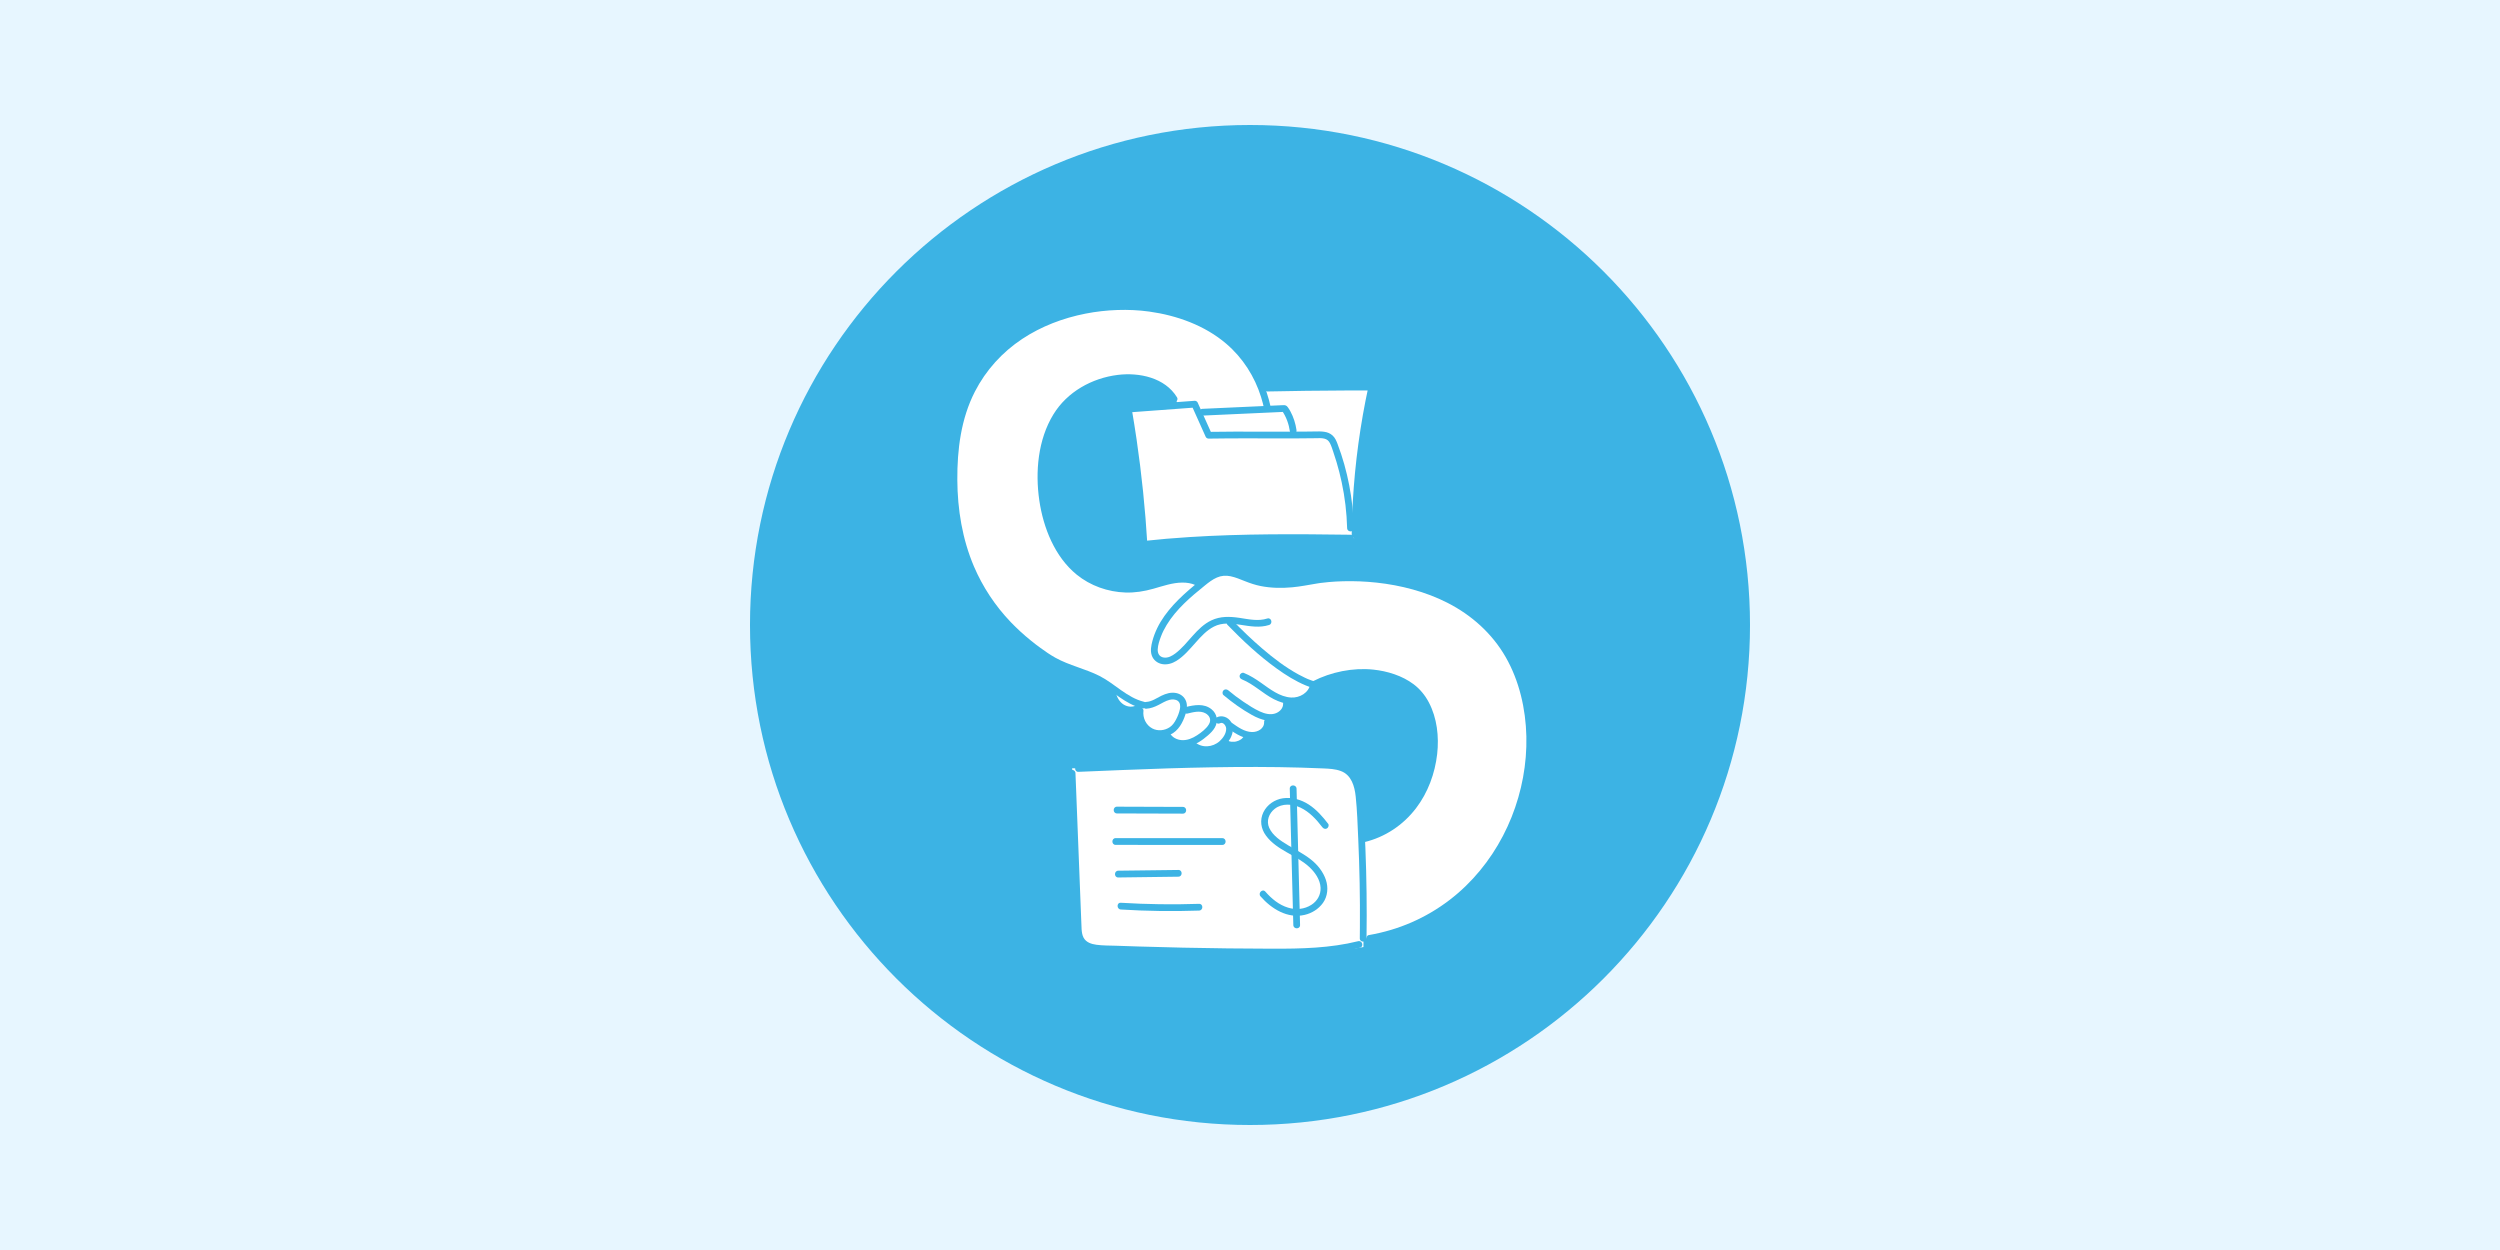 <svg xmlns="http://www.w3.org/2000/svg" xmlns:xlink="http://www.w3.org/1999/xlink" width="400" zoomAndPan="magnify" viewBox="0 0 300 150" height="200" preserveAspectRatio="xMidYMid meet" version="1.0"><defs><clipPath id="c6ab2cd72e"><path d="M 90 15 L 210 15 L 210 135 L 90 135 Z M 90 15 " clip-rule="nonzero"/></clipPath><clipPath id="f835641bb1"><path d="M 150 15 C 116.863 15 90 41.863 90 75 C 90 108.137 116.863 135 150 135 C 183.137 135 210 108.137 210 75 C 210 41.863 183.137 15 150 15 Z M 150 15 " clip-rule="nonzero"/></clipPath><clipPath id="bcd5ad102b"><path d="M 128 91 L 164 91 L 164 114.816 L 128 114.816 Z M 128 91 " clip-rule="nonzero"/></clipPath><clipPath id="dd497aabc9"><path d="M 128 92 L 164 92 L 164 114.816 L 128 114.816 Z M 128 92 " clip-rule="nonzero"/></clipPath></defs><rect x="-30" width="360" fill="#ffffff" y="-15" height="180" fill-opacity="1"/><rect x="-30" width="360" fill="#e7f6ff" y="-15" height="180" fill-opacity="1"/><g clip-path="url(#c6ab2cd72e)"><g clip-path="url(#f835641bb1)"><path fill="#3cb3e4" d="M 90 15 L 210 15 L 210 135 L 90 135 Z M 90 15 " fill-opacity="1" fill-rule="nonzero"/></g></g><path fill="#ffffff" d="M 162.297 64.566 C 154.332 64.469 145.062 64.469 137.277 65.32 C 136.957 59.949 136.34 54.594 135.434 49.293 L 135.852 49.055 C 137.719 48.914 139.586 48.777 141.453 48.641 L 141.457 48.641 C 142.094 48.594 142.73 48.547 143.367 48.5 C 143.52 48.84 143.672 49.18 143.828 49.52 C 144.23 50.422 144.637 51.324 145.043 52.227 C 148.453 52.164 151.965 52.219 155.418 52.203 C 156.309 52.199 157.195 52.191 158.078 52.176 C 158.609 52.164 159.195 52.172 159.602 52.52 C 159.875 52.754 160.016 53.105 160.141 53.445 C 161.273 56.48 162.148 61.199 162.297 64.566 Z M 162.297 64.566 " fill-opacity="1" fill-rule="nonzero"/><path fill="#ffffff" d="M 164.613 46.449 C 163.375 52.129 162.648 58.719 162.559 64.57 C 162.473 64.57 162.383 64.57 162.297 64.566 C 162.148 61.199 161.273 56.48 160.141 53.445 C 160.016 53.105 159.875 52.754 159.602 52.52 C 159.195 52.172 158.609 52.164 158.078 52.176 C 157.195 52.191 156.309 52.199 155.418 52.203 C 155.176 51.18 154.629 49.676 154.148 49.012 C 153.531 49.043 152.871 49.074 152.184 49.105 C 151.996 48.348 151.73 47.52 151.371 46.664 C 154.801 46.586 160 46.441 164.613 46.449 Z M 164.613 46.449 " fill-opacity="1" fill-rule="nonzero"/><path fill="#ffffff" d="M 164.363 112.598 L 163.617 112.598 C 163.625 108.902 163.543 104.551 163.383 100.668 L 163.602 100.668 C 172.941 98.445 174.414 85.445 168.984 82.16 C 164.43 79.402 159.195 81.445 157.625 82.176 C 157.629 82.172 157.629 82.164 157.629 82.16 C 156.922 81.941 153.641 80.957 147.594 74.711 L 147.324 74.418 C 146.969 74.418 146.617 74.449 146.27 74.539 C 144.18 75.066 143.078 77.312 141.387 78.652 C 140.996 78.965 140.551 79.238 140.055 79.309 C 139.559 79.379 139.008 79.207 138.727 78.793 C 138.453 78.379 138.496 77.832 138.602 77.348 C 139.258 74.336 141.691 72.09 144.09 70.137 C 144.152 70.086 144.211 70.039 144.27 69.992 C 144.969 69.43 145.711 68.852 146.598 68.711 C 147.754 68.527 148.871 69.121 149.965 69.527 C 152.316 70.406 154.891 70.215 157.352 69.73 C 163.215 68.582 177.875 69.207 182.285 81.352 C 186.695 93.496 179.602 109.949 164.363 112.598 Z M 164.363 112.598 " fill-opacity="1" fill-rule="nonzero"/><path fill="#ffffff" d="M 155.418 52.203 C 151.965 52.215 148.453 52.164 145.043 52.227 C 144.637 51.324 144.23 50.422 143.828 49.52 C 146.371 49.398 149.48 49.238 152.184 49.105 C 152.871 49.07 153.531 49.043 154.148 49.012 C 154.629 49.676 155.176 51.18 155.418 52.203 Z M 155.418 52.203 " fill-opacity="1" fill-rule="nonzero"/><path fill="#ffffff" d="M 157.629 82.16 C 157.629 82.164 157.629 82.172 157.625 82.176 C 157.461 83.289 156.277 84.105 155.152 84.117 C 154.891 84.117 154.633 84.09 154.379 84.035 L 154.379 84.43 C 154.441 85.312 153.551 86.031 152.668 86.098 C 152.477 86.109 152.285 86.102 152.102 86.074 L 152.098 86.637 C 152.141 87.262 151.688 87.855 151.109 88.098 C 150.707 88.262 150.262 88.285 149.836 88.207 L 149.531 88.688 C 148.988 89.387 147.938 89.629 147.145 89.242 L 146.828 89.043 C 146.977 88.883 147.109 88.707 147.223 88.52 C 147.477 88.102 147.629 87.582 147.5 87.113 C 147.488 87.078 147.48 87.047 147.465 87.012 C 147.281 86.516 146.656 86.184 146.199 86.441 L 145.629 86.531 C 145.637 86.465 145.637 86.398 145.633 86.328 C 145.594 85.676 144.973 85.176 144.332 85.051 C 143.691 84.922 143.031 85.078 142.398 85.234 L 141.945 85.332 C 142.062 84.863 142.078 84.379 141.801 84.004 C 141.496 83.594 140.914 83.465 140.41 83.555 C 139.902 83.641 139.449 83.906 138.996 84.148 C 138.543 84.391 138.062 84.625 137.551 84.641 L 137.172 84.605 C 135.707 84.262 134.516 83.285 133.27 82.41 C 132.867 82.129 132.457 81.855 132.031 81.621 C 130.016 80.5 127.953 80.406 125.32 78.574 C 120.855 75.48 113.285 68.867 114.629 54.012 C 115.969 39.16 130.359 35.328 139.406 37.242 C 146.438 38.73 149.816 42.957 151.371 46.664 C 151.73 47.52 151.996 48.348 152.184 49.105 C 149.48 49.238 146.371 49.398 143.828 49.52 C 143.672 49.18 143.52 48.84 143.367 48.5 C 142.73 48.547 142.094 48.594 141.457 48.641 L 141.453 48.641 C 138.867 43.438 129.461 44.844 126.508 50.355 C 123.445 56.094 124.977 65.133 129.609 68.762 C 131.723 70.418 134.594 71.043 137.227 70.52 C 138.312 70.305 139.348 69.906 140.426 69.676 C 141.504 69.445 142.672 69.395 143.672 69.863 L 144.09 70.137 C 141.691 72.09 139.258 74.336 138.602 77.348 C 138.496 77.832 138.453 78.379 138.727 78.793 C 139.008 79.207 139.559 79.379 140.055 79.309 C 140.551 79.238 140.996 78.965 141.387 78.652 C 143.078 77.312 144.18 75.066 146.27 74.539 C 146.617 74.449 146.969 74.418 147.324 74.418 L 147.594 74.711 C 153.641 80.957 156.922 81.941 157.629 82.16 Z M 157.629 82.16 " fill-opacity="1" fill-rule="nonzero"/><path fill="#ffffff" d="M 147.223 88.52 C 147.109 88.707 146.977 88.883 146.828 89.043 C 146.426 89.477 145.898 89.793 145.32 89.918 C 144.531 90.082 143.652 89.863 143.07 89.305 L 142.941 89.043 C 142.75 89.113 142.555 89.164 142.352 89.195 C 141.445 89.336 140.41 88.969 140.012 88.145 L 139.891 87.934 C 139.301 88.102 138.648 88.059 138.102 87.781 C 137.219 87.328 136.672 86.281 136.809 85.293 L 136.676 84.93 C 136.078 85.324 135.254 85.281 134.648 84.906 C 134.039 84.531 133.641 83.867 133.492 83.172 C 133.492 83.172 133.34 82.848 133.27 82.41 C 134.516 83.285 135.707 84.262 137.172 84.605 L 137.551 84.641 C 138.062 84.625 138.543 84.391 138.996 84.148 C 139.449 83.906 139.902 83.641 140.41 83.555 C 140.914 83.465 141.496 83.594 141.801 84.004 C 142.078 84.379 142.062 84.863 141.945 85.332 L 142.398 85.234 C 143.031 85.078 143.691 84.922 144.332 85.051 C 144.973 85.176 145.594 85.676 145.633 86.328 C 145.637 86.398 145.637 86.465 145.629 86.531 L 146.199 86.441 C 146.656 86.184 147.281 86.516 147.465 87.012 C 147.48 87.047 147.488 87.078 147.5 87.113 C 147.629 87.582 147.477 88.102 147.223 88.52 Z M 147.223 88.52 " fill-opacity="1" fill-rule="nonzero"/><g clip-path="url(#bcd5ad102b)"><path fill="#ffffff" d="M 163.617 112.598 C 163.617 112.953 163.617 113.301 163.613 113.645 C 160.109 114.305 155.438 114.262 152.094 114.25 C 145.52 114.227 138.949 114.09 132.379 113.84 C 131.449 113.805 130.395 113.703 129.824 112.965 C 129.426 112.445 129.387 111.742 129.359 111.09 C 129.129 105.168 128.895 98.168 128.664 92.184 L 129.41 92.219 C 139.23 91.801 149.07 91.383 158.891 91.809 C 159.902 91.852 160.988 91.934 161.789 92.559 C 162.871 93.406 163.059 94.941 163.152 96.312 C 163.238 97.645 163.316 99.117 163.383 100.668 C 163.543 104.551 163.625 108.902 163.617 112.598 Z M 163.617 112.598 " fill-opacity="1" fill-rule="nonzero"/></g><path fill="#3cb3e4" d="M 135.043 49.398 C 135.746 53.504 136.27 57.633 136.617 61.781 C 136.719 62.961 136.801 64.137 136.871 65.32 C 136.887 65.52 137.051 65.75 137.277 65.727 C 140.477 65.379 143.688 65.172 146.902 65.055 C 150.125 64.938 153.355 64.91 156.586 64.926 C 158.406 64.934 160.223 64.953 162.043 64.98 C 162.566 64.988 162.566 64.176 162.043 64.168 C 158.824 64.125 155.605 64.09 152.387 64.121 C 149.16 64.152 145.934 64.242 142.715 64.449 C 140.898 64.562 139.086 64.719 137.281 64.914 C 137.414 65.047 137.551 65.184 137.684 65.32 C 137.434 61.109 137 56.906 136.391 52.73 C 136.215 51.547 136.031 50.363 135.828 49.184 C 135.793 48.969 135.523 48.848 135.328 48.902 C 135.098 48.965 135.008 49.184 135.043 49.398 Z M 135.043 49.398 " fill-opacity="1" fill-rule="nonzero"/><path fill="#3cb3e4" d="M 135.852 49.461 C 138.355 49.277 140.863 49.09 143.367 48.906 C 143.25 48.836 143.133 48.77 143.016 48.703 C 143.574 49.949 144.133 51.188 144.691 52.434 C 144.75 52.559 144.914 52.637 145.043 52.633 C 148.473 52.57 151.906 52.625 155.336 52.609 C 156.191 52.605 157.047 52.598 157.902 52.586 C 158.238 52.578 158.586 52.555 158.914 52.633 C 159.238 52.711 159.441 52.887 159.594 53.18 C 159.773 53.523 159.883 53.906 160.008 54.27 C 160.141 54.66 160.266 55.047 160.383 55.441 C 160.621 56.238 160.828 57.047 161 57.859 C 161.391 59.672 161.605 61.52 161.656 63.375 C 161.668 63.898 162.48 63.898 162.465 63.375 C 162.371 59.941 161.73 56.488 160.504 53.27 C 160.367 52.906 160.207 52.527 159.91 52.262 C 159.637 52.008 159.289 51.867 158.922 51.816 C 158.523 51.754 158.129 51.77 157.727 51.777 C 157.293 51.785 156.859 51.789 156.426 51.793 C 154.641 51.809 152.855 51.801 151.074 51.797 C 149.062 51.793 147.051 51.789 145.039 51.824 C 145.156 51.891 145.273 51.957 145.391 52.023 C 144.832 50.781 144.273 49.539 143.715 48.297 C 143.66 48.176 143.492 48.086 143.363 48.094 C 140.859 48.281 138.352 48.465 135.848 48.652 C 135.629 48.668 135.441 48.828 135.441 49.059 C 135.445 49.262 135.633 49.477 135.852 49.461 Z M 135.852 49.461 " fill-opacity="1" fill-rule="nonzero"/><path fill="#3cb3e4" d="M 152.102 46.977 C 155.219 46.91 158.332 46.871 161.449 46.859 C 162.504 46.855 163.559 46.855 164.613 46.855 C 164.484 46.684 164.352 46.512 164.223 46.34 C 163.23 50.91 162.598 55.559 162.336 60.227 C 162.262 61.547 162.219 62.867 162.203 64.188 C 162.199 64.711 163.012 64.711 163.016 64.188 C 163.066 59.57 163.477 54.957 164.254 50.402 C 164.477 49.117 164.727 47.832 165.004 46.555 C 165.059 46.301 164.887 46.043 164.613 46.043 C 161.23 46.039 157.848 46.062 154.469 46.117 C 153.68 46.133 152.891 46.148 152.098 46.164 C 151.582 46.18 151.578 46.992 152.102 46.977 Z M 152.102 46.977 " fill-opacity="1" fill-rule="nonzero"/><path fill="#3cb3e4" d="M 144.305 49.871 C 147.586 49.723 150.867 49.57 154.148 49.422 C 154.031 49.352 153.914 49.285 153.797 49.219 C 154.348 49.992 154.66 50.879 154.797 51.812 C 154.828 52.027 155.102 52.145 155.297 52.094 C 155.527 52.031 155.613 51.812 155.578 51.594 C 155.465 50.82 155.227 50.066 154.855 49.375 C 154.762 49.203 154.66 49.035 154.543 48.875 C 154.371 48.629 154.211 48.605 153.926 48.621 C 153.492 48.641 153.059 48.66 152.629 48.68 C 150.852 48.762 149.078 48.84 147.301 48.922 C 146.301 48.969 145.305 49.016 144.305 49.059 C 143.785 49.082 143.781 49.895 144.305 49.871 Z M 144.305 49.871 " fill-opacity="1" fill-rule="nonzero"/><path fill="#3cb3e4" d="M 152.07 74.223 C 150.973 74.578 149.824 74.305 148.719 74.141 C 147.57 73.973 146.441 73.934 145.371 74.441 C 143.559 75.301 142.617 77.215 141.062 78.398 C 140.668 78.695 140.176 78.984 139.66 78.906 C 139.129 78.828 138.906 78.426 138.926 77.922 C 138.949 77.402 139.129 76.867 139.312 76.387 C 139.492 75.898 139.734 75.434 140 74.992 C 141.148 73.102 142.879 71.633 144.586 70.258 C 145.031 69.898 145.496 69.535 146.027 69.305 C 146.547 69.074 147.105 69.035 147.656 69.148 C 148.262 69.273 148.836 69.52 149.406 69.746 C 150.016 69.988 150.629 70.195 151.273 70.324 C 152.516 70.57 153.797 70.594 155.055 70.477 C 156.039 70.387 157.004 70.191 157.977 70.031 C 158.09 70.012 158.203 69.992 158.316 69.977 C 158.379 69.969 158.441 69.961 158.504 69.949 C 158.402 69.965 158.59 69.938 158.625 69.938 C 158.898 69.902 159.172 69.871 159.445 69.848 C 160.02 69.797 160.598 69.762 161.176 69.75 C 162.516 69.715 163.859 69.77 165.195 69.914 C 168.082 70.227 171.074 70.996 173.695 72.336 C 176.59 73.812 179.055 76.016 180.68 78.848 C 182.324 81.719 183.086 85.074 183.164 88.359 C 183.238 91.672 182.617 94.973 181.391 98.051 C 180.156 101.145 178.285 103.996 175.895 106.316 C 173.375 108.766 170.285 110.582 166.918 111.586 C 166.043 111.848 165.152 112.055 164.254 112.211 C 164.035 112.246 163.914 112.512 163.969 112.711 C 164.031 112.938 164.254 113.031 164.469 112.992 C 168.176 112.34 171.672 110.801 174.637 108.484 C 177.387 106.332 179.625 103.539 181.199 100.43 C 182.758 97.352 183.695 93.969 183.926 90.523 C 184.148 87.16 183.691 83.699 182.41 80.566 C 181.07 77.289 178.781 74.539 175.809 72.613 C 173.16 70.898 170.098 69.867 167 69.348 C 164.367 68.906 161.652 68.789 158.992 69.078 C 158.461 69.137 157.934 69.211 157.406 69.305 C 156.219 69.523 155.031 69.715 153.82 69.73 C 152.539 69.75 151.273 69.582 150.07 69.137 C 148.867 68.688 147.66 68.062 146.34 68.348 C 145.168 68.598 144.215 69.5 143.32 70.242 C 142.438 70.977 141.578 71.746 140.805 72.594 C 140.047 73.43 139.359 74.352 138.867 75.371 C 138.625 75.871 138.426 76.395 138.285 76.93 C 138.141 77.48 138.02 78.098 138.211 78.648 C 138.398 79.195 138.875 79.578 139.441 79.688 C 140.047 79.801 140.645 79.625 141.16 79.309 C 142.066 78.754 142.766 77.902 143.465 77.121 C 144.113 76.391 144.789 75.641 145.672 75.191 C 146.672 74.676 147.797 74.805 148.871 74.977 C 150 75.152 151.168 75.363 152.285 75 C 152.781 74.84 152.57 74.059 152.07 74.223 Z M 152.07 74.223 " fill-opacity="1" fill-rule="nonzero"/><path fill="#3cb3e4" d="M 143.875 69.512 C 142.797 69.023 141.617 69.031 140.473 69.254 C 139.312 69.48 138.211 69.922 137.051 70.145 C 135.07 70.52 132.938 70.207 131.152 69.273 C 128.195 67.727 126.547 64.547 125.801 61.414 C 125.027 58.164 125.105 54.52 126.445 51.426 C 127.059 50.012 127.961 48.777 129.18 47.828 C 130.316 46.945 131.656 46.332 133.055 46 C 134.336 45.695 135.742 45.621 137.008 45.879 C 138.18 46.113 139.262 46.59 140.059 47.453 C 140.266 47.676 140.371 47.82 140.535 48.086 C 140.809 48.531 141.508 48.125 141.238 47.676 C 139.793 45.312 136.711 44.672 134.137 44.988 C 131.039 45.367 128.059 47.023 126.41 49.723 C 124.555 52.754 124.215 56.617 124.719 60.062 C 125.199 63.336 126.574 66.812 129.199 68.953 C 130.852 70.297 132.938 71.031 135.059 71.102 C 136.195 71.141 137.312 70.957 138.406 70.648 C 139.547 70.328 140.684 69.918 141.879 69.91 C 142.422 69.906 142.969 69.988 143.465 70.215 C 143.668 70.305 143.902 70.27 144.02 70.066 C 144.125 69.891 144.078 69.602 143.875 69.512 Z M 143.875 69.512 " fill-opacity="1" fill-rule="nonzero"/><path fill="#3cb3e4" d="M 149.043 81.531 C 150.441 82.098 151.523 83.215 152.855 83.898 C 154.102 84.535 155.602 84.82 156.832 83.996 C 157.43 83.598 157.906 82.992 158.02 82.27 C 158.055 82.047 157.965 81.84 157.738 81.77 C 157.5 81.695 157.266 81.617 157.039 81.523 C 156.996 81.508 156.953 81.488 156.91 81.473 C 156.848 81.445 157.008 81.512 156.918 81.477 C 156.895 81.465 156.871 81.457 156.848 81.445 C 156.746 81.398 156.645 81.355 156.547 81.305 C 156.297 81.188 156.051 81.062 155.809 80.93 C 154.242 80.074 152.809 78.977 151.457 77.816 C 150.211 76.746 149.023 75.605 147.883 74.426 C 147.516 74.051 146.945 74.621 147.309 74.996 C 149.141 76.887 151.074 78.691 153.211 80.23 C 154.297 81.012 155.441 81.73 156.676 82.246 C 156.953 82.359 157.238 82.461 157.523 82.551 C 157.43 82.383 157.336 82.215 157.242 82.051 C 157.07 83.137 155.957 83.766 154.926 83.703 C 153.562 83.621 152.398 82.695 151.328 81.938 C 150.676 81.477 150.008 81.051 149.262 80.75 C 149.059 80.668 148.816 80.84 148.766 81.035 C 148.699 81.266 148.84 81.449 149.043 81.531 Z M 149.043 81.531 " fill-opacity="1" fill-rule="nonzero"/><path fill="#3cb3e4" d="M 146.82 83.414 C 147.879 84.301 149.012 85.117 150.223 85.793 C 151.324 86.406 152.746 86.879 153.887 86.078 C 154.426 85.699 154.816 85.113 154.785 84.43 C 154.762 83.91 153.949 83.906 153.973 84.43 C 153.996 84.969 153.594 85.387 153.121 85.582 C 152.488 85.84 151.766 85.645 151.172 85.371 C 150.484 85.051 149.836 84.633 149.207 84.207 C 148.578 83.785 147.977 83.328 147.395 82.84 C 147.227 82.699 146.984 82.676 146.82 82.84 C 146.676 82.984 146.652 83.27 146.82 83.414 Z M 146.82 83.414 " fill-opacity="1" fill-rule="nonzero"/><path fill="#3cb3e4" d="M 147.441 87.461 C 148.348 88.098 149.383 88.766 150.543 88.641 C 151.574 88.535 152.551 87.75 152.504 86.637 C 152.484 86.117 151.672 86.117 151.695 86.637 C 151.727 87.434 150.938 87.863 150.23 87.844 C 149.332 87.82 148.559 87.258 147.852 86.762 C 147.672 86.637 147.398 86.73 147.297 86.91 C 147.176 87.109 147.262 87.336 147.441 87.461 Z M 147.441 87.461 " fill-opacity="1" fill-rule="nonzero"/><path fill="#3cb3e4" d="M 146.941 89.594 C 147.898 90.051 149.145 89.824 149.816 88.977 C 149.949 88.809 149.992 88.562 149.816 88.402 C 149.672 88.266 149.383 88.223 149.242 88.402 C 149.18 88.484 149.109 88.562 149.031 88.633 C 149.012 88.648 148.988 88.668 148.969 88.684 C 148.934 88.711 148.945 88.703 148.973 88.684 C 148.93 88.707 148.891 88.738 148.848 88.766 C 148.801 88.793 148.754 88.82 148.707 88.844 C 148.68 88.859 148.559 88.914 148.637 88.879 C 148.539 88.918 148.441 88.953 148.34 88.977 C 148.289 88.984 148.242 88.996 148.191 89.004 C 148.145 89.012 148.168 89.008 148.203 89.004 C 148.176 89.008 148.148 89.008 148.117 89.012 C 148.016 89.02 147.91 89.02 147.805 89.012 C 147.785 89.008 147.762 89.008 147.742 89.008 C 147.832 89.012 147.758 89.008 147.734 89.004 C 147.688 88.996 147.637 88.984 147.59 88.973 C 147.539 88.961 147.484 88.945 147.434 88.926 C 147.414 88.918 147.395 88.91 147.371 88.902 C 147.465 88.934 147.363 88.895 147.348 88.891 C 147.16 88.797 146.902 88.828 146.793 89.035 C 146.699 89.219 146.738 89.496 146.941 89.594 Z M 146.941 89.594 " fill-opacity="1" fill-rule="nonzero"/><path fill="#3cb3e4" d="M 146.402 86.789 C 146.785 86.594 147.129 87.094 147.141 87.426 C 147.16 88.008 146.77 88.562 146.359 88.938 C 145.531 89.688 144.203 89.809 143.355 89.016 C 142.977 88.66 142.402 89.234 142.781 89.59 C 143.746 90.492 145.203 90.605 146.336 89.949 C 146.879 89.637 147.348 89.156 147.645 88.598 C 147.953 88.016 148.102 87.254 147.742 86.656 C 147.387 86.055 146.629 85.766 145.996 86.09 C 145.527 86.328 145.938 87.027 146.402 86.789 Z M 146.402 86.789 " fill-opacity="1" fill-rule="nonzero"/><path fill="#3cb3e4" d="M 142.504 85.625 C 143.176 85.461 143.988 85.238 144.641 85.586 C 145.156 85.863 145.387 86.371 145.078 86.902 C 144.758 87.449 144.168 87.895 143.641 88.238 C 143.102 88.59 142.484 88.852 141.828 88.816 C 141.227 88.781 140.641 88.488 140.363 87.938 C 140.129 87.473 139.43 87.883 139.664 88.348 C 140.004 89.023 140.707 89.461 141.445 89.582 C 142.293 89.719 143.125 89.488 143.859 89.055 C 144.25 88.82 144.617 88.535 144.961 88.238 C 145.273 87.965 145.57 87.668 145.777 87.309 C 146.219 86.547 146.062 85.652 145.371 85.102 C 144.473 84.387 143.324 84.59 142.289 84.844 C 141.781 84.969 141.996 85.75 142.504 85.625 Z M 142.504 85.625 " fill-opacity="1" fill-rule="nonzero"/><path fill="#3cb3e4" d="M 137.551 85.047 C 138.078 85.016 138.555 84.832 139.02 84.594 C 139.457 84.371 139.879 84.098 140.359 83.977 C 140.676 83.902 141.066 83.906 141.34 84.109 C 141.641 84.336 141.656 84.746 141.59 85.086 C 141.504 85.512 141.34 85.934 141.137 86.32 C 140.953 86.68 140.711 87.039 140.367 87.266 C 139.762 87.672 138.934 87.762 138.277 87.414 C 137.512 87.008 137.109 86.141 137.215 85.293 C 137.242 85.074 137.008 84.887 136.809 84.887 C 136.566 84.887 136.43 85.074 136.402 85.293 C 136.277 86.305 136.762 87.32 137.566 87.922 C 138.383 88.531 139.5 88.574 140.41 88.168 C 141.414 87.719 141.957 86.676 142.27 85.676 C 142.426 85.184 142.512 84.621 142.32 84.125 C 142.125 83.625 141.688 83.277 141.16 83.168 C 140.531 83.039 139.934 83.219 139.367 83.492 C 138.785 83.777 138.219 84.195 137.551 84.23 C 137.031 84.262 137.031 85.074 137.551 85.047 Z M 137.551 85.047 " fill-opacity="1" fill-rule="nonzero"/><path fill="#3cb3e4" d="M 137.281 84.215 C 135.238 83.719 133.773 82.039 131.941 81.113 C 130.23 80.246 128.332 79.863 126.652 78.93 C 126.012 78.574 125.41 78.156 124.82 77.723 C 124.391 77.41 124.117 77.203 123.73 76.887 C 122.871 76.195 122.055 75.449 121.289 74.652 C 119.434 72.711 117.938 70.461 116.875 67.977 C 115.48 64.703 114.898 61.133 114.879 57.59 C 114.859 53.953 115.312 50.262 116.988 46.992 C 118.301 44.426 120.277 42.254 122.672 40.668 C 124.973 39.148 127.57 38.164 130.273 37.633 C 132.738 37.148 135.445 37.047 137.898 37.387 C 141.219 37.848 144.578 39.047 147.152 41.25 C 149.141 42.949 150.559 45.188 151.324 47.633 C 151.477 48.121 151.605 48.621 151.715 49.121 C 151.82 49.633 152.605 49.414 152.496 48.906 C 151.973 46.445 150.887 44.117 149.25 42.199 C 146.918 39.469 143.598 37.82 140.145 36.992 C 137.535 36.367 134.816 36.234 132.152 36.531 C 129.34 36.848 126.578 37.617 124.062 38.918 C 121.453 40.266 119.16 42.199 117.477 44.609 C 115.523 47.402 114.516 50.723 114.215 54.098 C 113.863 58.078 114.102 62.16 115.289 65.988 C 116.176 68.836 117.586 71.492 119.465 73.805 C 120.895 75.566 122.586 77.09 124.414 78.426 C 125.004 78.855 125.605 79.273 126.246 79.633 C 127.16 80.141 128.137 80.527 129.125 80.871 C 129.98 81.168 130.848 81.453 131.652 81.875 C 132.594 82.371 133.426 83.031 134.297 83.633 C 135.145 84.223 136.055 84.75 137.066 85 C 137.57 85.121 137.789 84.34 137.281 84.215 Z M 137.281 84.215 " fill-opacity="1" fill-rule="nonzero"/><path fill="#3cb3e4" d="M 133.105 83.277 C 133.281 84.082 133.75 84.84 134.465 85.27 C 135.188 85.703 136.16 85.742 136.879 85.277 C 137.062 85.16 137.137 84.918 137.023 84.723 C 136.918 84.539 136.656 84.457 136.469 84.578 C 135.969 84.898 135.336 84.859 134.832 84.543 C 134.32 84.219 134.016 83.652 133.887 83.062 C 133.84 82.848 133.59 82.723 133.387 82.777 C 133.164 82.84 133.055 83.066 133.105 83.277 Z M 133.105 83.277 " fill-opacity="1" fill-rule="nonzero"/><g clip-path="url(#dd497aabc9)"><path fill="#3cb3e4" d="M 128.238 92.773 C 128.383 96.457 128.527 100.137 128.672 103.816 C 128.742 105.641 128.812 107.469 128.883 109.293 C 128.918 110.168 128.902 111.062 129.02 111.93 C 129.125 112.676 129.453 113.352 130.117 113.75 C 130.715 114.109 131.438 114.195 132.117 114.23 C 133.012 114.281 133.906 114.301 134.801 114.332 C 136.637 114.395 138.473 114.449 140.312 114.492 C 143.969 114.578 147.629 114.633 151.289 114.652 C 154.84 114.668 158.426 114.691 161.926 114.008 C 162.352 113.926 162.77 113.832 163.191 113.727 C 163.695 113.602 163.484 112.82 162.973 112.945 C 159.617 113.781 156.141 113.852 152.703 113.844 C 149.125 113.84 145.547 113.793 141.969 113.719 C 140.176 113.68 138.387 113.633 136.594 113.578 C 135.699 113.551 134.805 113.52 133.91 113.488 C 133.133 113.461 132.336 113.477 131.566 113.371 C 130.961 113.289 130.328 113.086 130.027 112.516 C 129.867 112.215 129.82 111.859 129.793 111.527 C 129.766 111.109 129.758 110.691 129.742 110.277 C 129.672 108.48 129.602 106.684 129.531 104.891 C 129.391 101.301 129.25 97.707 129.109 94.117 C 129.09 93.668 129.07 93.219 129.055 92.77 C 129.027 92.254 128.215 92.25 128.238 92.773 Z M 128.238 92.773 " fill-opacity="1" fill-rule="nonzero"/></g><path fill="#3cb3e4" d="M 129.41 92.621 C 132.977 92.473 136.539 92.32 140.105 92.207 C 143.668 92.098 147.234 92.027 150.805 92.035 C 152.57 92.039 154.34 92.062 156.105 92.113 C 157.004 92.141 157.902 92.172 158.801 92.211 C 159.508 92.242 160.227 92.273 160.898 92.523 C 162.176 92.992 162.555 94.359 162.684 95.586 C 162.863 97.262 162.91 98.965 162.988 100.652 C 163.148 104.184 163.215 107.723 163.188 111.258 C 163.184 111.707 163.18 112.156 163.176 112.602 C 163.168 113.125 163.977 113.125 163.984 112.602 C 164.035 108.988 163.992 105.379 163.848 101.77 C 163.773 99.949 163.68 98.133 163.555 96.316 C 163.465 94.992 163.305 93.508 162.34 92.512 C 161.227 91.363 159.469 91.426 157.992 91.367 C 156.18 91.297 154.367 91.258 152.555 91.238 C 148.914 91.199 145.273 91.254 141.633 91.355 C 138.008 91.457 134.383 91.602 130.758 91.758 C 130.309 91.777 129.859 91.793 129.41 91.812 C 128.891 91.836 128.887 92.645 129.41 92.621 Z M 129.41 92.621 " fill-opacity="1" fill-rule="nonzero"/><path fill="#3cb3e4" d="M 157.836 82.512 C 157.98 82.43 158.133 82.359 158.285 82.289 C 158.355 82.254 158.43 82.223 158.504 82.191 C 158.52 82.184 158.66 82.125 158.57 82.16 C 158.625 82.141 158.68 82.117 158.734 82.094 C 158.961 82.004 159.188 81.918 159.418 81.84 C 160.715 81.395 162.078 81.125 163.449 81.105 C 165.238 81.078 167.008 81.492 168.562 82.383 C 168.793 82.512 169.012 82.652 169.223 82.809 C 169.16 82.762 169.277 82.852 169.293 82.867 C 169.336 82.902 169.375 82.934 169.418 82.969 C 169.496 83.039 169.574 83.113 169.652 83.188 C 170.004 83.531 170.207 83.789 170.453 84.172 C 171.496 85.793 171.812 87.773 171.711 89.711 C 171.656 90.781 171.469 91.816 171.133 92.871 C 170.801 93.926 170.352 94.898 169.738 95.844 C 168.488 97.77 166.617 99.281 164.414 100.016 C 164.109 100.117 163.805 100.203 163.496 100.277 C 162.988 100.398 163.203 101.184 163.711 101.059 C 166.207 100.461 168.375 99.016 169.93 96.977 C 171.355 95.105 172.195 92.816 172.461 90.484 C 172.695 88.395 172.449 86.16 171.457 84.281 C 171.012 83.434 170.398 82.684 169.633 82.109 C 168.258 81.074 166.48 80.531 164.785 80.352 C 162.344 80.102 159.73 80.633 157.547 81.75 C 157.504 81.77 157.469 81.789 157.43 81.812 C 156.969 82.062 157.379 82.762 157.836 82.512 Z M 157.836 82.512 " fill-opacity="1" fill-rule="nonzero"/><path fill="#3cb3e4" d="M 134.035 97.613 C 136.672 97.621 139.309 97.629 141.945 97.637 C 142.469 97.641 142.469 96.828 141.945 96.828 C 139.309 96.816 136.672 96.809 134.035 96.801 C 133.516 96.801 133.512 97.609 134.035 97.613 Z M 134.035 97.613 " fill-opacity="1" fill-rule="nonzero"/><path fill="#3cb3e4" d="M 133.879 101.387 C 137.207 101.387 140.531 101.387 143.859 101.391 C 144.801 101.391 145.738 101.391 146.68 101.391 C 147.203 101.391 147.203 100.578 146.68 100.578 C 143.352 100.578 140.027 100.578 136.699 100.578 C 135.758 100.578 134.82 100.578 133.879 100.574 C 133.359 100.574 133.355 101.387 133.879 101.387 Z M 133.879 101.387 " fill-opacity="1" fill-rule="nonzero"/><path fill="#3cb3e4" d="M 134.191 105.297 C 136.594 105.266 139 105.234 141.406 105.203 C 141.926 105.195 141.926 104.387 141.406 104.395 C 139 104.426 136.594 104.453 134.191 104.484 C 133.668 104.492 133.668 105.305 134.191 105.297 Z M 134.191 105.297 " fill-opacity="1" fill-rule="nonzero"/><path fill="#3cb3e4" d="M 134.5 109.141 C 137.625 109.336 140.758 109.379 143.887 109.27 C 144.41 109.254 144.41 108.441 143.887 108.461 C 140.758 108.566 137.625 108.523 134.5 108.332 C 133.98 108.297 133.98 109.109 134.5 109.141 Z M 134.5 109.141 " fill-opacity="1" fill-rule="nonzero"/><path fill="#3cb3e4" d="M 159.379 98.855 C 158.711 97.988 157.984 97.152 157.055 96.547 C 156.145 95.957 155.039 95.637 153.953 95.793 C 152.969 95.938 152.051 96.559 151.609 97.465 C 151.152 98.41 151.301 99.441 151.918 100.277 C 153.227 102.059 155.539 102.574 157.113 104.039 C 157.801 104.68 158.43 105.562 158.469 106.535 C 158.504 107.379 158.078 108.121 157.375 108.574 C 156.531 109.117 155.52 109.211 154.566 108.918 C 153.48 108.59 152.574 107.836 151.84 106.992 C 151.492 106.602 150.922 107.176 151.266 107.566 C 152.566 109.055 154.516 110.27 156.562 109.785 C 157.434 109.582 158.23 109.082 158.754 108.352 C 159.324 107.555 159.414 106.508 159.109 105.594 C 158.785 104.617 158.109 103.77 157.309 103.141 C 156.453 102.465 155.48 101.98 154.551 101.422 C 153.695 100.906 152.738 100.289 152.309 99.348 C 151.926 98.512 152.273 97.594 152.977 97.051 C 153.855 96.371 155.098 96.461 156.055 96.914 C 157.137 97.426 157.965 98.332 158.68 99.266 C 158.812 99.438 159.031 99.531 159.234 99.414 C 159.402 99.312 159.512 99.031 159.379 98.855 Z M 159.379 98.855 " fill-opacity="1" fill-rule="nonzero"/><path fill="#3cb3e4" d="M 154.773 94.641 C 154.883 98.898 154.992 103.156 155.105 107.41 C 155.137 108.609 155.168 109.809 155.199 111.008 C 155.211 111.527 156.023 111.531 156.008 111.008 C 155.898 106.754 155.789 102.492 155.68 98.238 C 155.648 97.039 155.617 95.84 155.586 94.641 C 155.57 94.121 154.758 94.117 154.773 94.641 Z M 154.773 94.641 " fill-opacity="1" fill-rule="nonzero"/></svg>